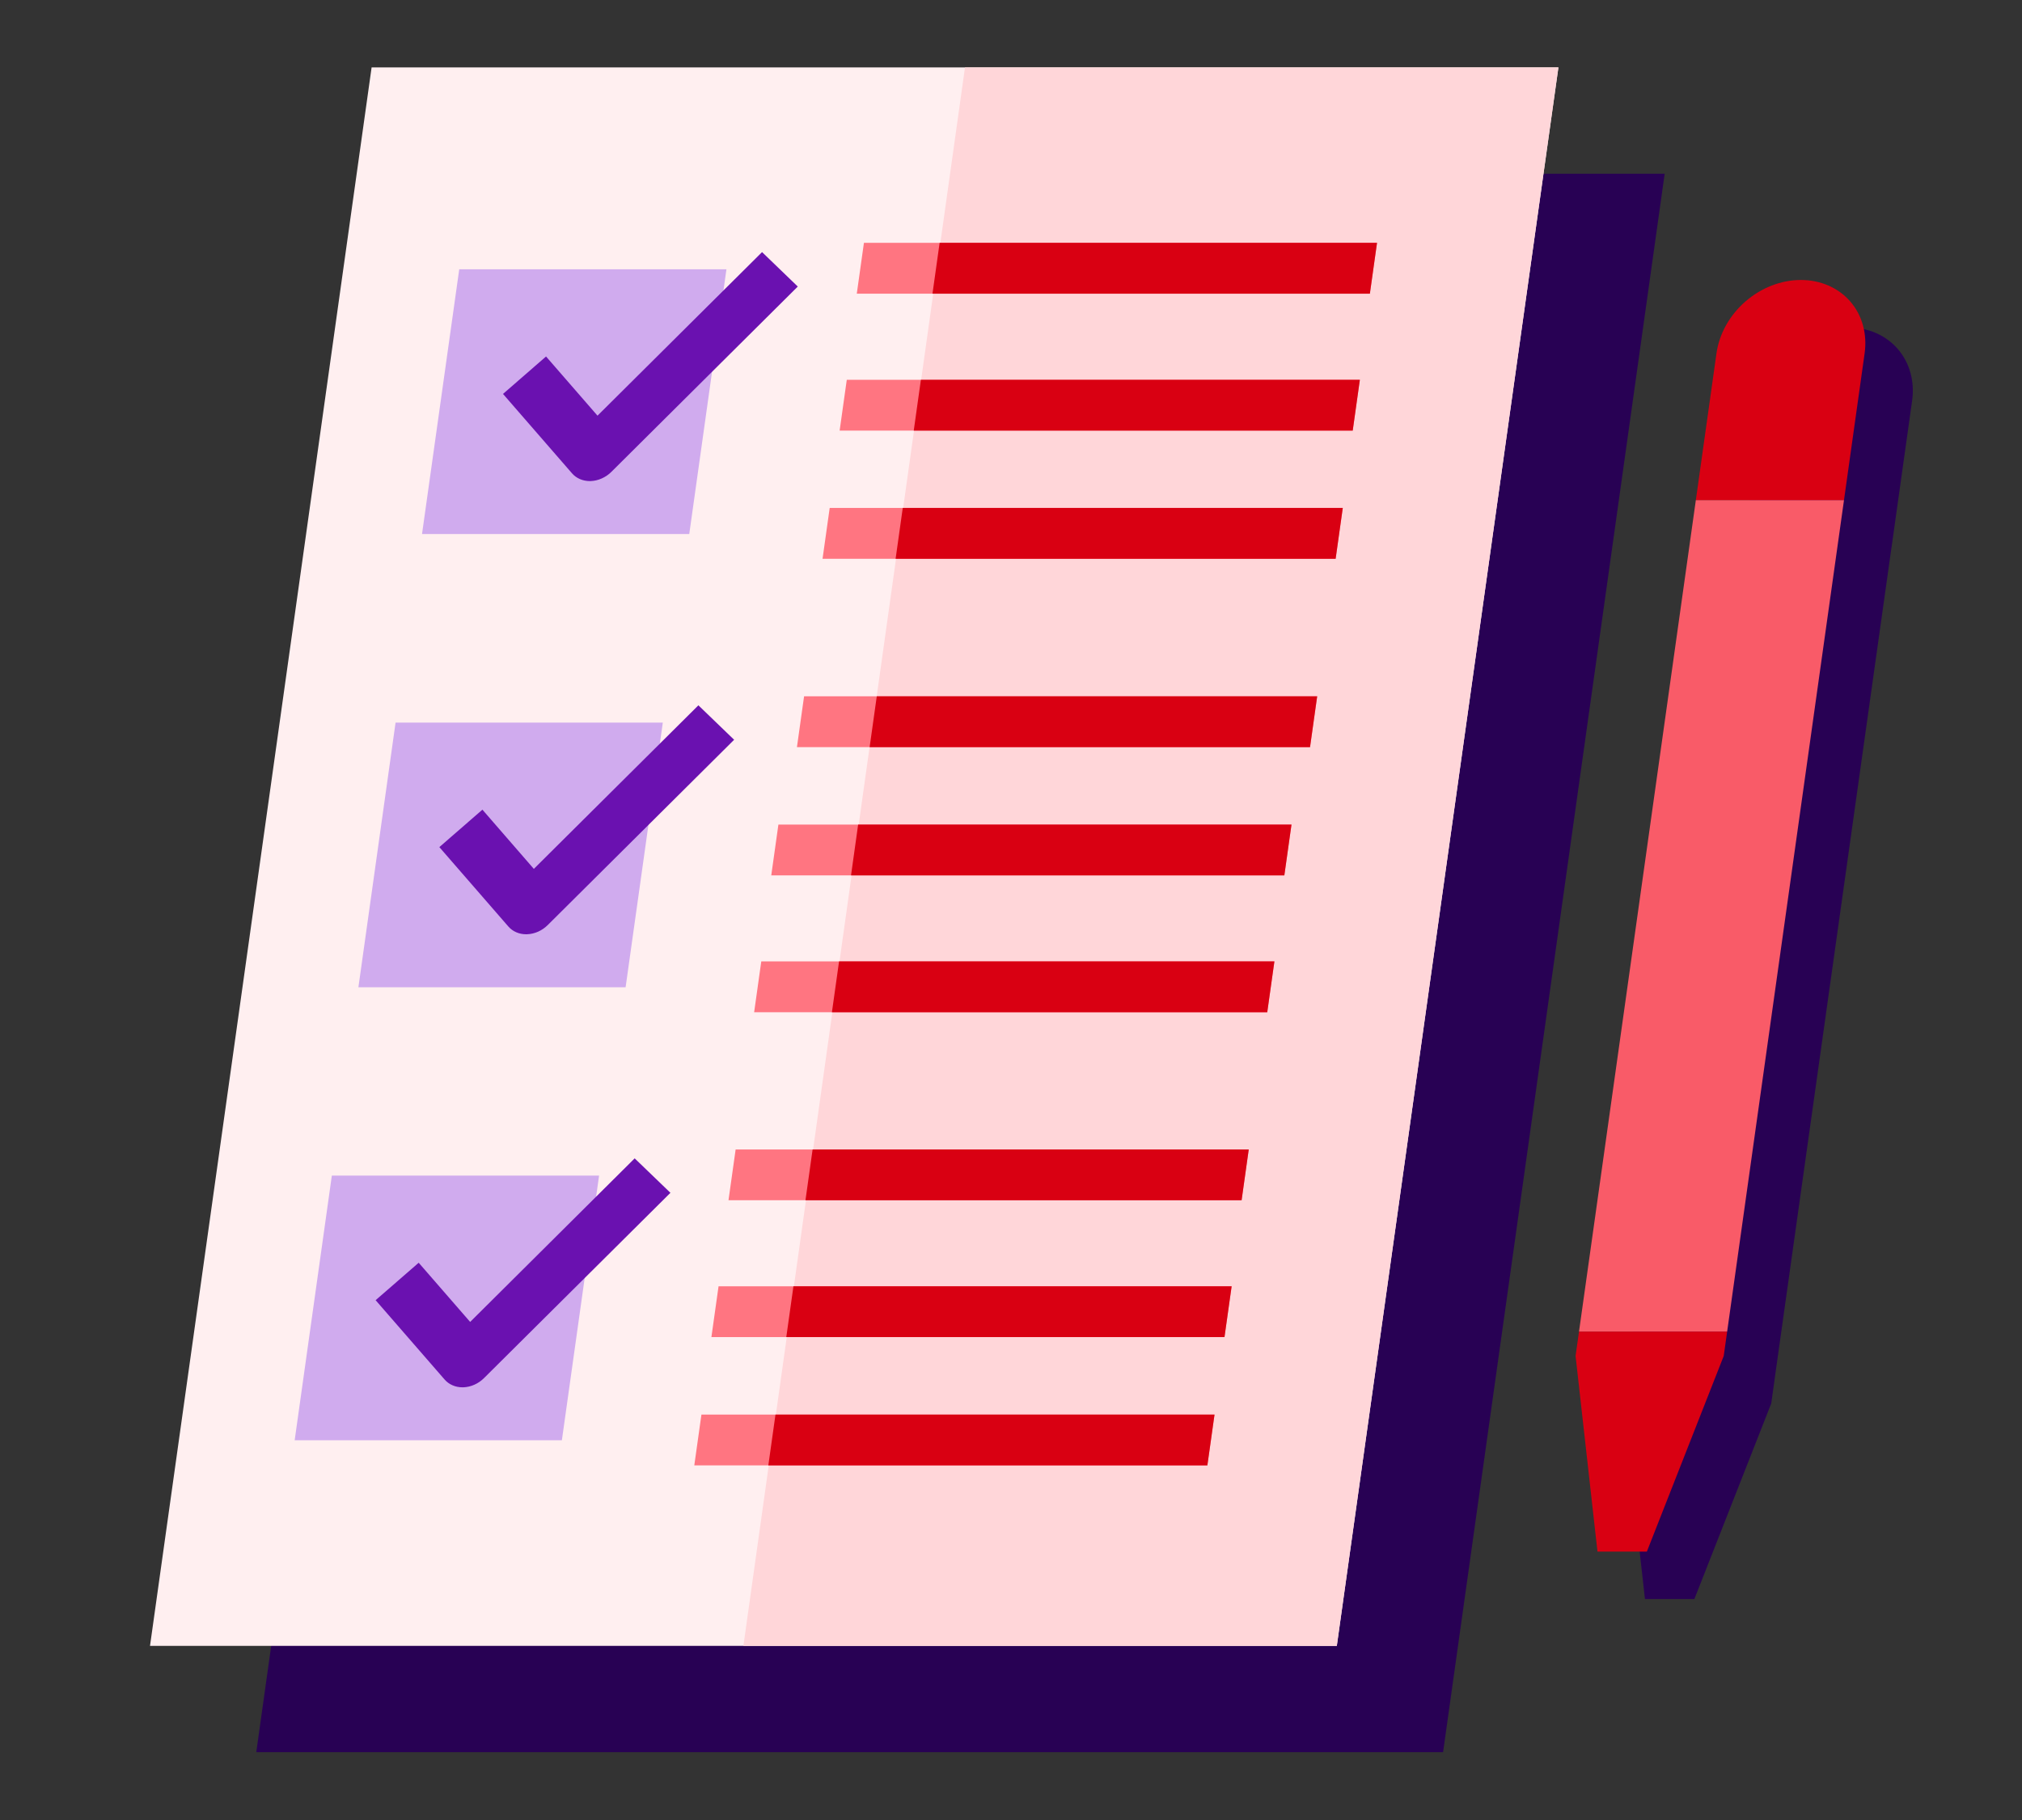 <svg width="60" height="54" viewBox="0 0 60 54" fill="none" xmlns="http://www.w3.org/2000/svg">
<rect x="0" y="0" width="60" height="54" fill="#333333" stroke="none"/>
<rect width="35.217" height="47.306" transform="matrix(1 0 -0.139 0.99 14.18 5.155)" fill="#280154"/>
<rect width="35.217" height="47.306" transform="matrix(1 0 -0.139 0.99 11.027 2)" fill="#FFEFF0"/>
<rect width="17.608" height="47.306" transform="matrix(1 0 -0.139 0.99 28.635 2)" fill="#FFD6D9"/>
<path d="M11.738 21.44H19.668L18.564 29.293H10.635L11.738 21.44Z" fill="#D0ABEE"/>
<path d="M15.613 27.72C15.509 27.72 15.409 27.7 15.318 27.66C15.228 27.621 15.148 27.563 15.085 27.49L13.037 25.134L14.315 24.023L15.841 25.78L20.724 20.927L21.784 21.949L16.254 27.446C16.171 27.528 16.075 27.595 15.97 27.642C15.864 27.689 15.754 27.715 15.644 27.719C15.634 27.72 15.623 27.72 15.613 27.72Z" fill="#6A11B0"/>
<path d="M23.86 20.66H39.086L38.874 22.168H23.648L23.86 20.66Z" fill="#FF7581"/>
<path d="M26.017 20.66H39.085L38.873 22.168H25.805L26.017 20.66Z" fill="#D90012"/>
<path d="M23.098 24.465H38.323L38.111 25.973H22.886L23.098 24.465Z" fill="#FF7581"/>
<path d="M25.464 24.465H38.323L38.111 25.973H25.253L25.464 24.465Z" fill="#D90012"/>
<path d="M22.59 28.525H37.816L37.604 30.033H22.378L22.59 28.525Z" fill="#FF7581"/>
<path d="M24.898 28.525H37.816L37.604 30.033H24.686L24.898 28.525Z" fill="#D90012"/>
<path d="M13.627 7.991H21.556L20.453 15.844H12.523L13.627 7.991Z" fill="#D0ABEE"/>
<path d="M17.502 14.274C17.398 14.274 17.298 14.253 17.207 14.214C17.116 14.174 17.037 14.117 16.974 14.044L14.926 11.688L16.203 10.577L17.73 12.333L22.613 7.48L23.673 8.502L18.143 13.999C18.06 14.082 17.963 14.148 17.858 14.195C17.753 14.242 17.642 14.269 17.533 14.273C17.522 14.274 17.512 14.274 17.502 14.274Z" fill="#6A11B0"/>
<path d="M25.636 7.205H40.861L40.649 8.713H25.424L25.636 7.205Z" fill="#FF7581"/>
<path d="M27.882 7.205H40.861L40.649 8.713H27.67L27.882 7.205Z" fill="#D90012"/>
<path d="M25.127 11.269H40.352L40.14 12.776H24.915L25.127 11.269Z" fill="#FF7581"/>
<path d="M27.326 11.269H40.352L40.14 12.776H27.114L27.326 11.269Z" fill="#D90012"/>
<path d="M24.62 15.071H39.845L39.633 16.579H24.408L24.62 15.071Z" fill="#FF7581"/>
<path d="M26.788 15.071H39.845L39.633 16.579H26.576L26.788 15.071Z" fill="#D90012"/>
<path d="M9.847 34.88H17.777L16.673 42.733H8.744L9.847 34.88Z" fill="#D0ABEE"/>
<path d="M13.723 41.162C13.619 41.162 13.518 41.142 13.428 41.102C13.337 41.063 13.258 41.005 13.194 40.932L11.146 38.577L12.424 37.466L13.951 39.222L18.833 34.369L19.894 35.391L14.363 40.888C14.281 40.97 14.184 41.037 14.079 41.084C13.974 41.131 13.863 41.157 13.753 41.162C13.743 41.162 13.733 41.162 13.723 41.162Z" fill="#6A11B0"/>
<path d="M21.829 34.105H37.054L36.842 35.612H21.617L21.829 34.105Z" fill="#FF7581"/>
<path d="M24.113 34.105H37.055L36.843 35.612H23.901L24.113 34.105Z" fill="#D90012"/>
<path d="M21.322 38.164H36.547L36.335 39.672H21.11L21.322 38.164Z" fill="#FF7581"/>
<path d="M23.544 38.164H36.547L36.335 39.672H23.332L23.544 38.164Z" fill="#D90012"/>
<path d="M20.814 41.972H36.039L35.827 43.479H20.602L20.814 41.972Z" fill="#FF7581"/>
<path d="M23.011 41.972H36.039L35.827 43.479H22.799L23.011 41.972Z" fill="#D90012"/>
<path fill-rule="evenodd" clip-rule="evenodd" d="M56.312 10.352C55.957 9.944 55.43 9.715 54.847 9.715C54.264 9.715 53.673 9.944 53.203 10.352C52.734 10.761 52.424 11.314 52.343 11.892L51.731 16.245H51.731L48.264 40.915H52.66L56.127 16.245H56.128L56.739 11.892C56.821 11.314 56.667 10.761 56.312 10.352ZM52.661 40.915L52.559 41.641L50.278 47.445H48.812L48.162 41.641L48.264 40.915H52.661Z" fill="#280154"/>
<path d="M51.251 39.507L51.149 40.232L48.868 46.037H47.403L46.753 40.232L46.855 39.507H51.251Z" fill="#D90012"/>
<path d="M50.322 14.837H54.718L51.251 39.507H46.855L50.322 14.837Z" fill="#F95B68"/>
<path d="M53.438 8.307C54.021 8.307 54.548 8.536 54.903 8.944C55.258 9.352 55.411 9.906 55.33 10.483L54.718 14.837H50.322L50.934 10.483C51.015 9.906 51.324 9.352 51.794 8.944C52.264 8.536 52.855 8.307 53.438 8.307Z" fill="#D90012"/>
</svg>
